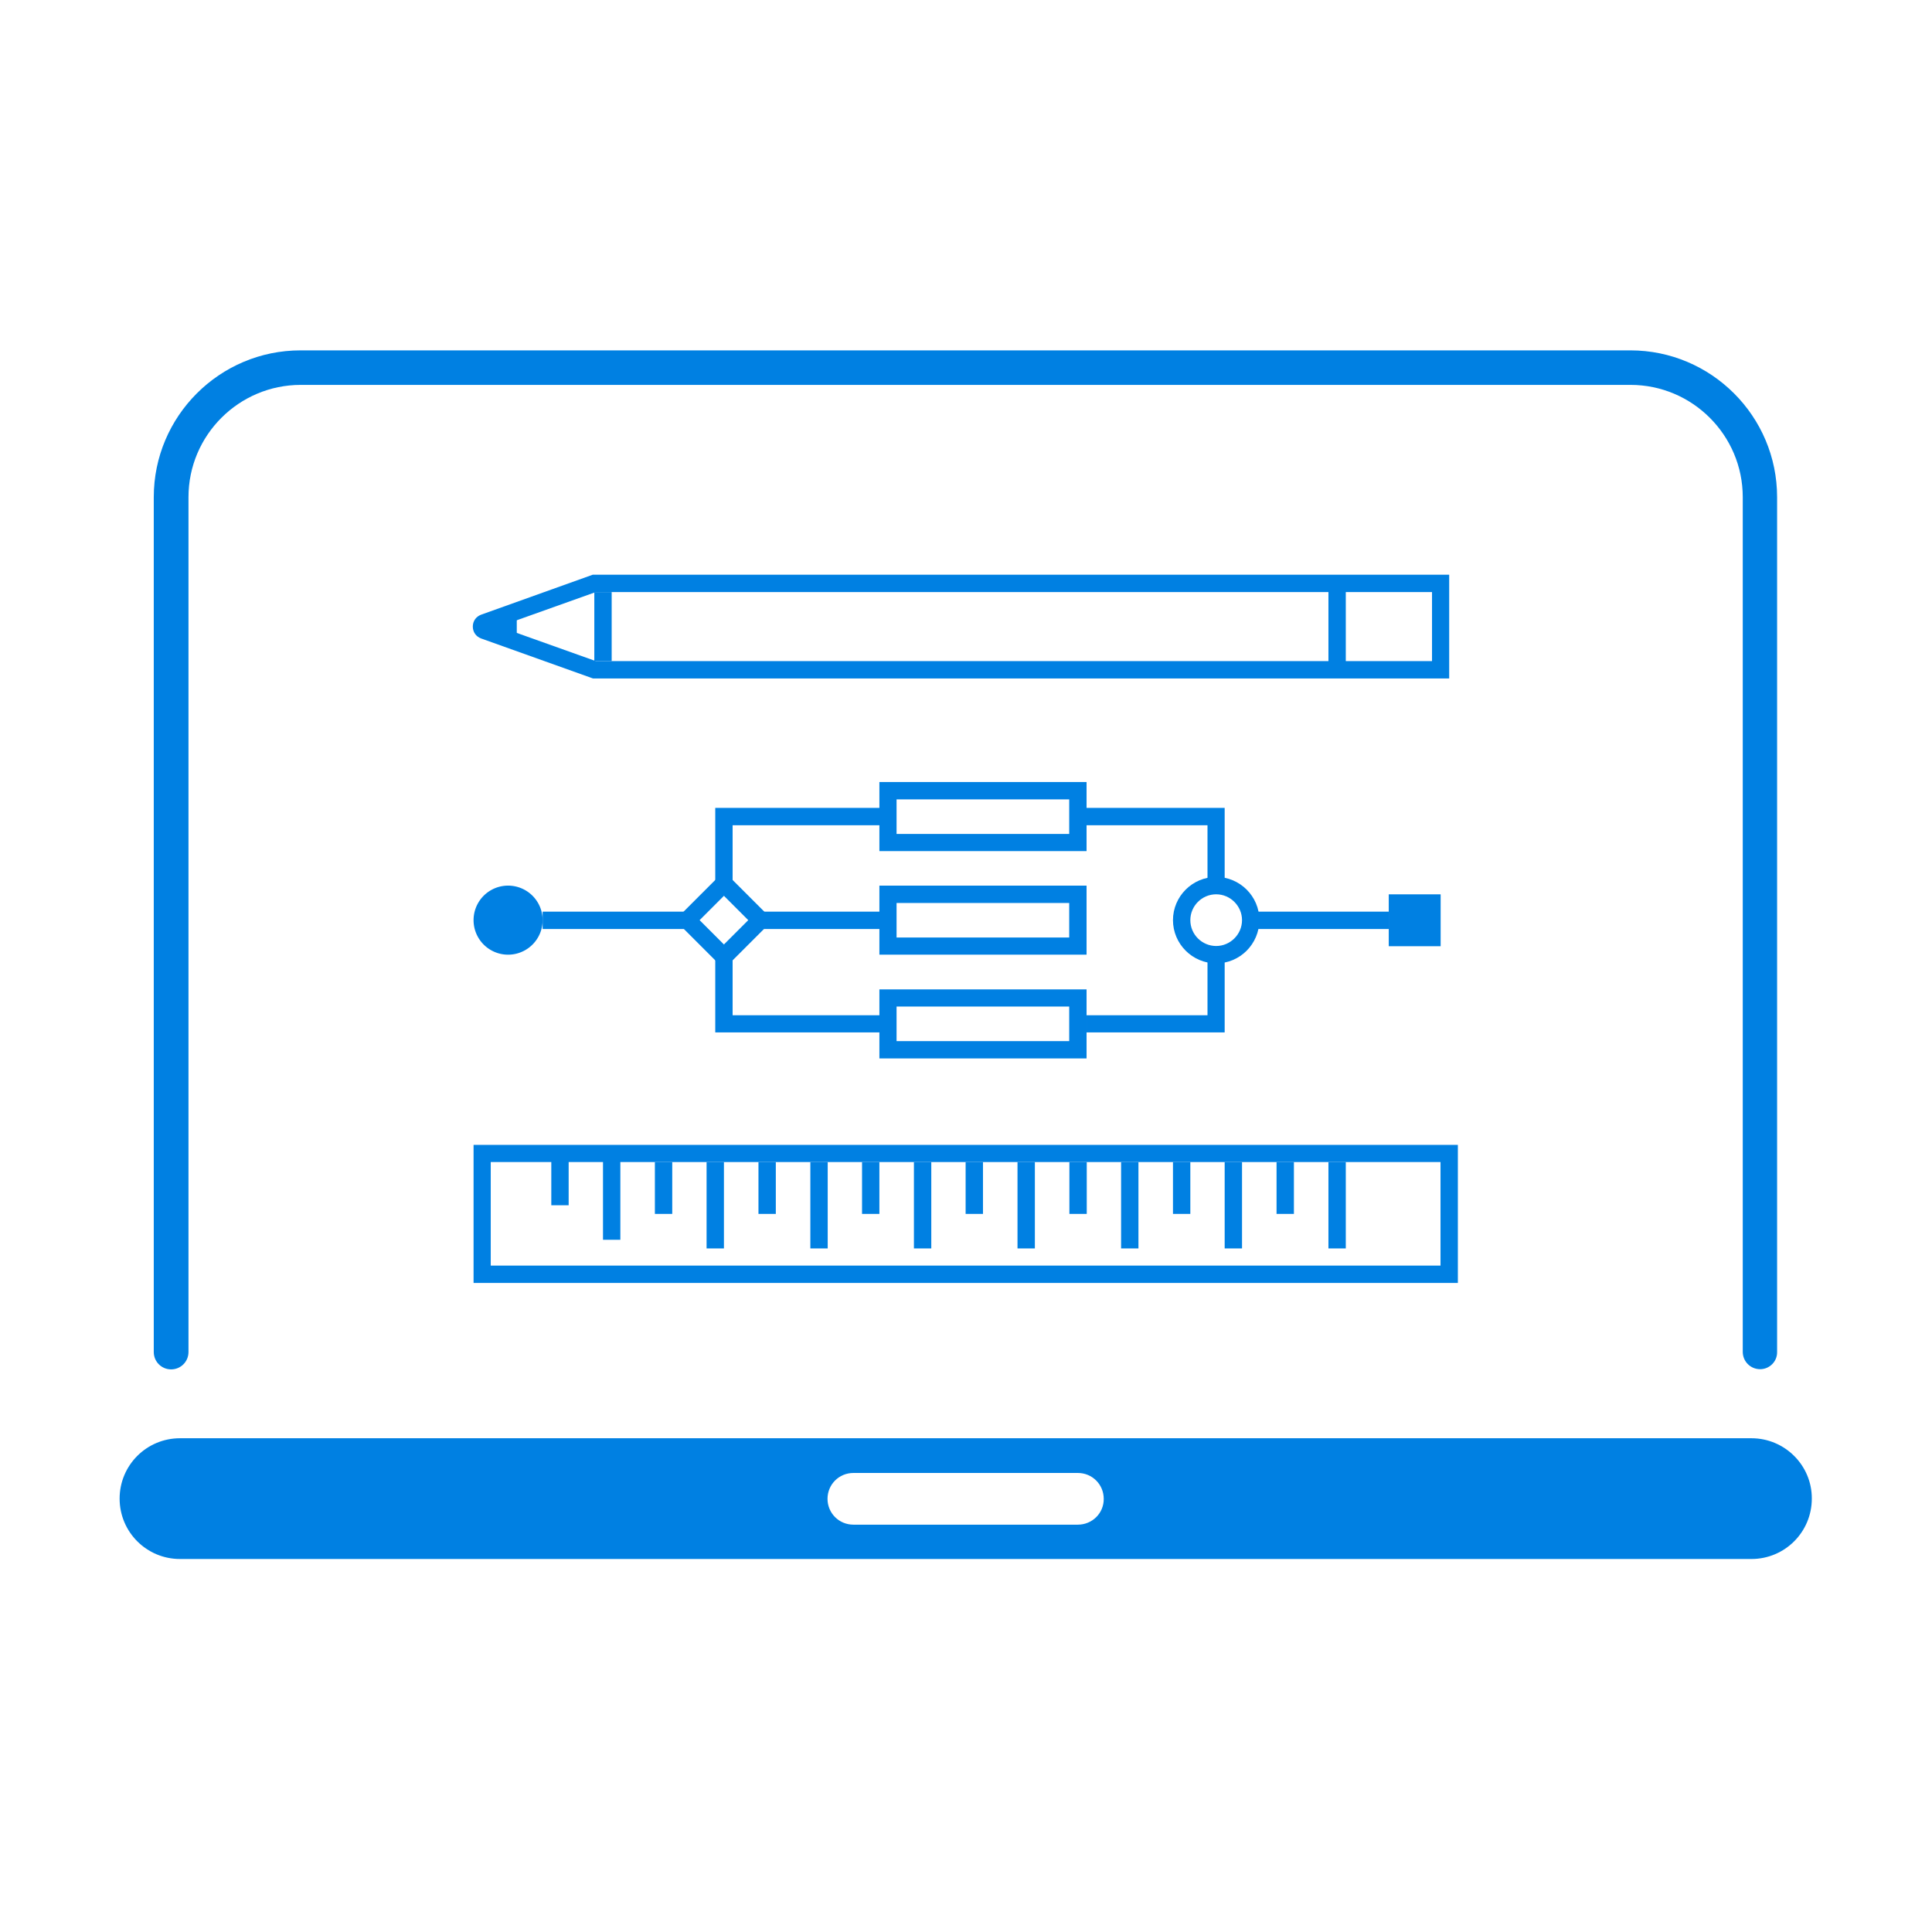 <?xml version="1.0" standalone="no"?><!DOCTYPE svg PUBLIC "-//W3C//DTD SVG 1.1//EN" "http://www.w3.org/Graphics/SVG/1.1/DTD/svg11.dtd"><svg t="1589178856195" class="icon" viewBox="0 0 1024 1024" version="1.1" xmlns="http://www.w3.org/2000/svg" p-id="9647" xmlns:xlink="http://www.w3.org/1999/xlink" width="200" height="200"><defs><style type="text/css"></style></defs><path d="M932.9 725.7c-5.1 0-9.2-4.1-9.2-9.2v-453c0-32.8-26.7-59.5-59.5-59.5H159.4c-32.8 0-59.5 26.7-59.5 59.5v453.1c0 5.1-4.1 9.2-9.2 9.2s-9.2-4.1-9.2-9.2V263.5c0-42.9 34.9-77.8 77.8-77.8h704.8c42.9 0 77.8 34.9 77.8 77.8v453.1c0.1 5-4 9.1-9 9.1zM928.3 762.3H95.4c-17.7 0-32 14.3-32 32s14.3 32 32 32h832.9c17.7 0 32-14.3 32-32 0.1-17.6-14.3-32-32-32z m-357 45.8h-119c-7.6 0-13.7-6.1-13.7-13.7s6.1-13.7 13.7-13.7h119c7.6 0 13.7 6.1 13.7 13.7 0.1 7.6-6.1 13.7-13.7 13.7z" fill="#0080e2" p-id="9648"></path><path d="M575.9 451.1H466.1v-36.6h109.8v36.6zM475.2 442h91.5v-18.3h-91.5V442zM575.9 506H466.1v-36.6h109.8V506z m-100.7-9.1h91.5v-18.3h-91.5v18.3zM575.9 561H466.1v-36.6h109.8V561z m-100.7-9.2h91.5v-18.3h-91.5v18.3zM644.6 510.6c-12.6 0-22.9-10.3-22.9-22.9 0-12.6 10.3-22.9 22.9-22.9 12.6 0 22.9 10.3 22.9 22.9-0.1 12.7-10.3 22.9-22.9 22.9z m0-36.6c-7.6 0-13.7 6.2-13.7 13.7 0 7.6 6.2 13.7 13.7 13.7s13.7-6.2 13.7-13.7c0-7.5-6.2-13.7-13.7-13.7z" fill="#0080e2" p-id="9649"></path><path d="M269.3 487.7m-18.3 0a18.3 18.3 0 1 0 36.6 0 18.3 18.3 0 1 0-36.6 0Z" fill="#0080e2" p-id="9650"></path><path d="M383.7 513.6l-25.9-25.9 25.9-25.9 25.9 25.9-25.9 25.9z m-12.9-25.9l12.9 12.9 12.9-12.9-12.9-12.9-12.9 12.9zM763.569 474.01v27.5h-27.5v-27.5z" fill="#0080e2" p-id="9651"></path><path d="M287.6 483.2H370v9.2h-82.4zM662.9 483.2h73.2v9.2h-73.2zM397.4 483.2h73.2v9.2h-73.2zM388.3 474h-9.2v-45.8h91.6v9.2h-82.4zM379.1 547.2V506h9.2v32.1h82.4v9.1zM649.1 469.4H640v-32h-68.7v-9.2h77.8zM649.1 547.2h-73.2v-9.1H640V506h9.1zM772.7 680H251v-73.2h521.7V680z m-512.6-9.2h503.4v-54.9H260.1v54.9z" fill="#0080e2" p-id="9652"></path><path d="M292.2 611.3h9.2v27.5h-9.2zM319.6 611.3h9.2v45.8h-9.2zM347.1 615.9h9.2v27.5h-9.2zM374.5 615.9h9.2v45.8h-9.2zM402 615.9h9.2v27.5H402zM429.5 615.9h9.2v45.8h-9.2zM456.9 615.9h9.2v27.5h-9.2zM484.4 615.9h9.2v45.8h-9.2zM511.8 615.9h9.2v27.5h-9.2zM539.3 615.9h9.2v45.8h-9.2zM566.8 615.9h9.2v27.5h-9.2zM594.2 615.9h9.2v45.8h-9.2zM621.7 615.9h9.2v27.5h-9.2zM649.1 615.9h9.2v45.8h-9.2zM676.6 615.9h9.2v27.5h-9.2zM704.1 615.9h9.2v45.8h-9.2zM768.1 359.6H314.3L255 338.4c-2.7-1-4.4-3.4-4.4-6.3s1.7-5.3 4.4-6.3l59.2-21.2h453.9v55z m-452.3-9.2H759v-36.6H315.8l-51.3 18.3 51.3 18.3z" fill="#0080e2" p-id="9653"></path><path d="M704.1 309.3h9.2v45.8h-9.2zM255.6 332.1l18.3-9.1v18.3zM315 313.8h9.2v36.6H315z" fill="#0080e2" p-id="9654"></path></svg>